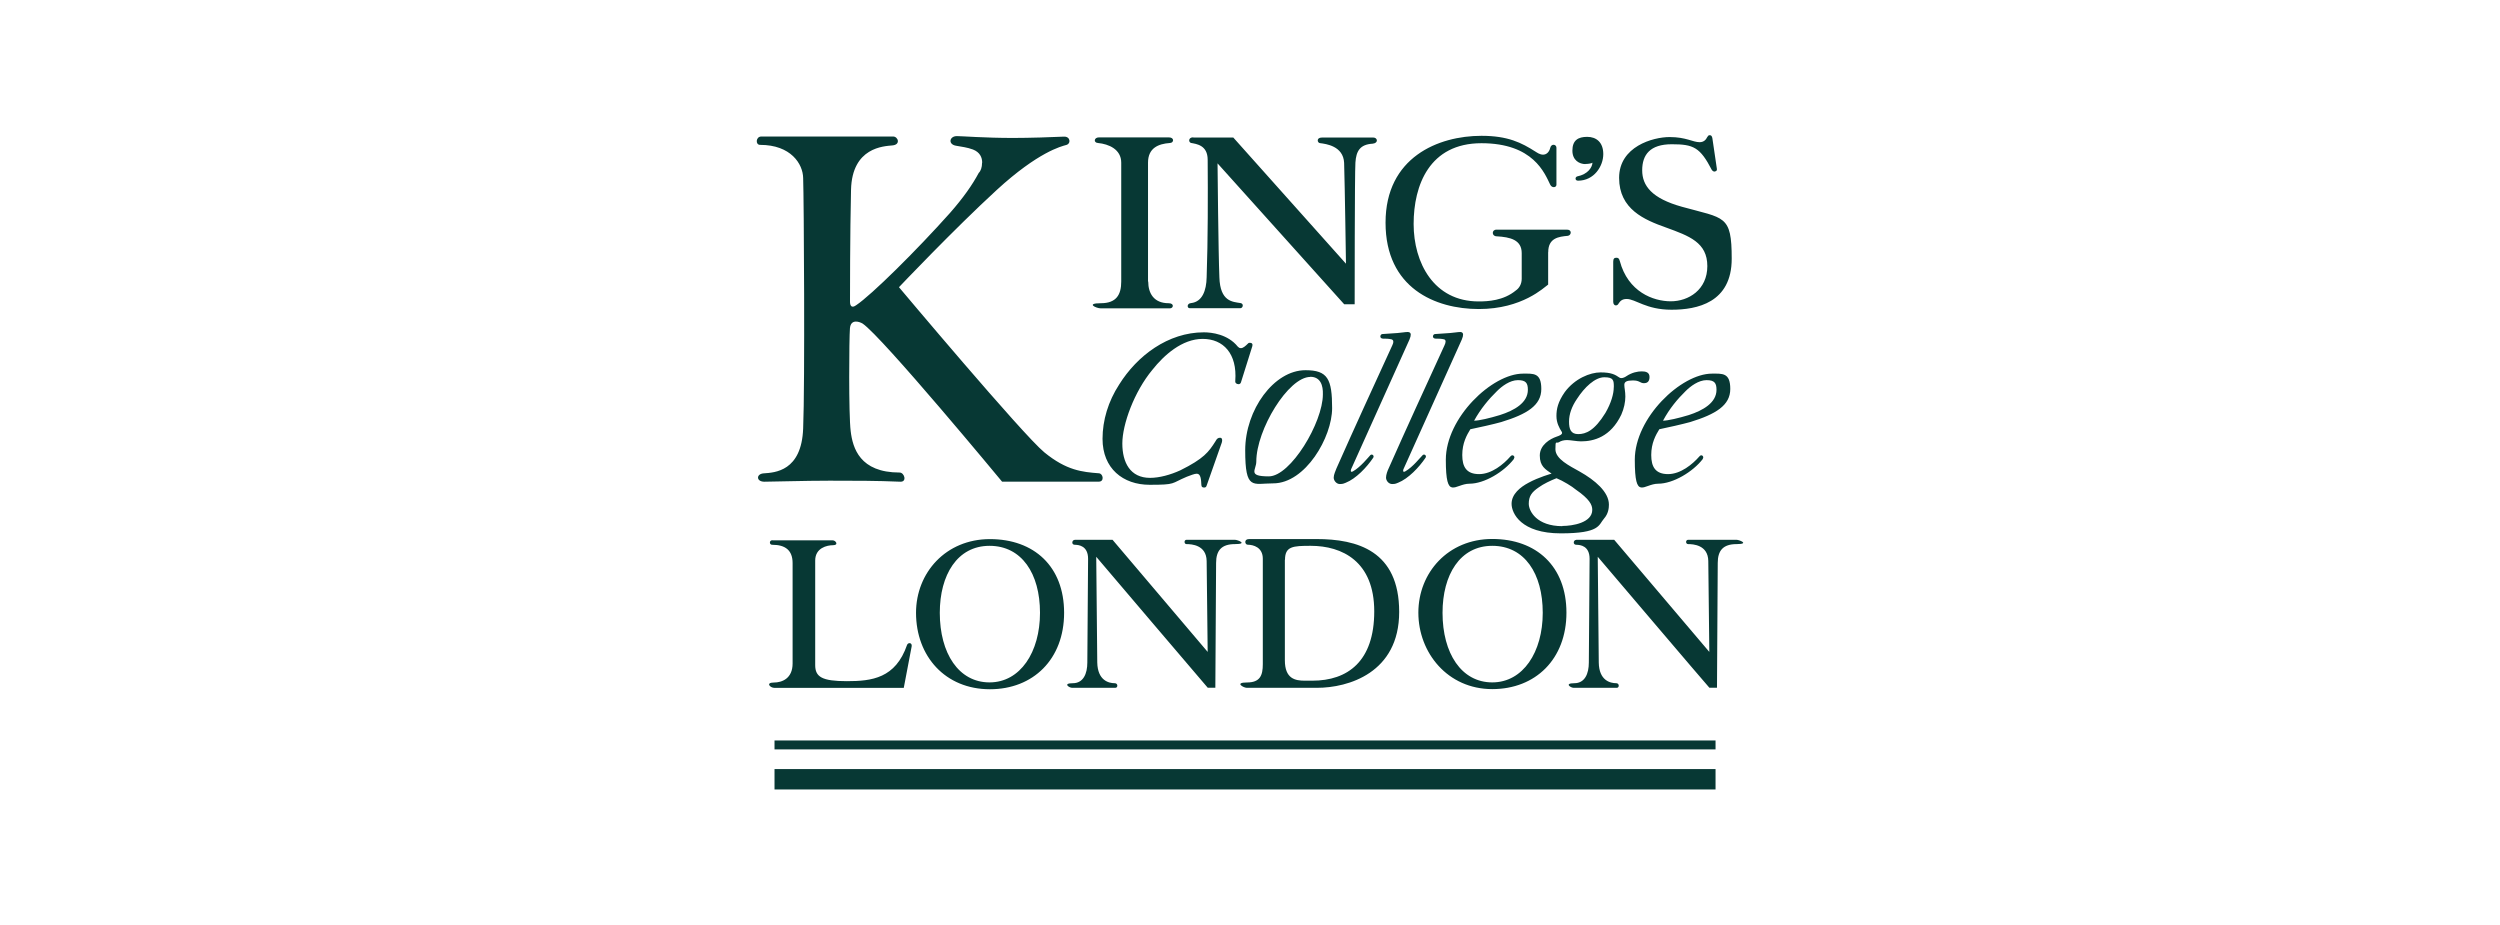 <?xml version="1.0" encoding="UTF-8"?> <svg xmlns="http://www.w3.org/2000/svg" id="Ebene_1" data-name="Ebene 1" width="365" height="135" viewBox="0 0 365 135"><defs><style> .cls-1 { fill: #073834; fill-rule: evenodd; } </style></defs><path class="cls-1" d="M246.56,60.6c-1.45.44-3.06.82-3.76.82.94-1.76,2.12-3.17,3.3-4.32.71-.71,1.89-1.6,3.06-1.6s1.45.44,1.45,1.41c0,1.89-1.97,3.02-4.05,3.69h0ZM248.61,66.97c.23-.31-.19-.75-.52-.31-.97,1.11-2.71,2.56-4.55,2.56s-2.46-1.05-2.46-2.79.67-2.94,1.18-3.76c1.15-.23,3.42-.75,4.51-1.05,3.73-1.15,5.85-2.43,5.85-4.83s-1.15-2.24-2.67-2.24c-4.51,0-11.27,6.44-11.27,12.57s1.26,3.5,3.42,3.5,5.06-1.72,6.51-3.61h0v-.04h0ZM250.36,25.03c.15,0,.34-.11.31-.34l-.67-4.55c-.08-.32-.19-.4-.38-.4s-.23.08-.36.27c-.19.4-.52.75-1.11.75-1.01,0-1.97-.75-4.39-.75s-7.37,1.38-7.37,5.96,3.69,6.13,6.88,7.26c3.34,1.22,6,2.16,6,5.62s-2.75,5.14-5.33,5.14-6.25-1.38-7.45-5.88c-.11-.4-.23-.48-.52-.48s-.44.15-.44.59v5.85c0,.34.19.52.38.52s.32-.11.4-.27c.23-.36.52-.67,1.18-.67,1.3,0,2.83,1.57,6.55,1.57s8.79-1.01,8.79-7.45-1.05-5.85-7.26-7.58c-4.39-1.22-5.81-3.06-5.81-5.33s1.15-3.8,4.32-3.8,4.13.44,5.85,3.76c.19.23.31.23.44.23h0v-.02ZM231.49,23.94c.48,0,.94-.11,1.01-.19-.04.67-.63,1.68-2.24,2.01-.11.04-.23.15-.23.31s.11.31.36.31c2.35,0,3.69-2.12,3.69-3.88s-1.05-2.52-2.35-2.52-2.16.48-2.16,2.01c0,1.41,1.01,1.97,1.93,1.97h-.02v-.02ZM235.61,56.53c0,.97-.38,2.31-1.22,3.76-1.6,2.6-2.87,3.09-3.97,3.09s-1.34-.75-1.34-1.83.4-2.2,1.15-3.3c1.11-1.72,2.64-3.17,4.01-3.17s1.38.48,1.38,1.45h0ZM228.11,76.82c-3.76,0-4.91-2.2-4.91-3.27s.4-1.68,1.45-2.39c.71-.52,1.76-1.01,2.6-1.34.94.38,2.31,1.22,2.79,1.64,2.04,1.41,2.43,2.24,2.43,2.98,0,1.89-2.9,2.35-4.36,2.35h0v.02h0ZM240.05,55.94c.4,0,.78-.19.78-.9s-.59-.82-1.15-.82-1.41.15-2.24.71c-.19.15-.71.4-1.01.19-.63-.44-1.22-.75-2.75-.75s-3.76.9-5.22,2.87c-1.01,1.45-1.22,2.48-1.22,3.5s.44,1.76.71,2.2c.08.11.11.15.11.27,0,.23-.31.38-.82.55-.9.31-2.43,1.18-2.43,2.75s.82,2.01,1.72,2.64c0,0-1.89.52-3.38,1.34-1.18.63-2.46,1.64-2.46,3.06s1.41,4.32,7.18,4.32,5.5-1.22,6.32-2.16c.63-.71.71-1.53.71-2.04,0-1.85-2.04-3.57-4.28-4.83-1.45-.82-3.53-1.81-3.53-3.25s.11-.78.52-1.03c.27-.19.71-.31,1.18-.31s1.45.19,2.04.19c1.85,0,4.32-.63,5.88-3.9.4-.9.59-1.85.59-2.64s-.15-1.26-.15-1.72.4-.63,1.18-.63c1.07-.04,1.07.4,1.72.4h-.02.02ZM218.98,60.6c-1.45.44-3.02.82-3.76.82.97-1.76,2.16-3.17,3.34-4.32.71-.71,1.89-1.6,3.06-1.6s1.45.44,1.45,1.41c0,1.89-1.97,3.02-4.09,3.69h0ZM221.02,66.97c.27-.31-.19-.75-.52-.31-.97,1.11-2.71,2.56-4.55,2.56s-2.46-1.05-2.46-2.79.67-2.94,1.18-3.76c1.13-.23,3.46-.75,4.51-1.05,3.76-1.15,5.85-2.43,5.85-4.83s-1.15-2.24-2.67-2.24c-4.51,0-11.27,6.44-11.27,12.57s1.3,3.5,3.46,3.5,5.02-1.72,6.48-3.61h0v-.04h0ZM211.05,49.89c0,.11-.04.31-.15.52-2.75,6-5.5,11.98-8.16,17.98-.15.31-.38.9-.38,1.34s.38.94.9.94.63-.11.86-.19c1.49-.59,3.06-2.24,4.01-3.65.19-.31-.15-.59-.4-.4-.38.36-1.45,1.76-2.56,2.39-.19.11-.4.11-.27-.31l8.52-18.93c.15-.36.19-.55.19-.75s-.15-.36-.4-.36c-.38,0-.9.11-1.49.15-.52.04-1.41.11-2.2.15-.19,0-.31.19-.31.36s.15.31.4.31c.4,0,.82,0,1.26.11.15.08.19.19.19.31l-.02.04h.01ZM226.04,36.82c0-2.08,1.53-2.27,2.87-2.39.52-.08.63-.9-.11-.9h-10.32c-.71,0-.71.94,0,.97,2.04.11,3.69.52,3.69,2.46v3.73c0,.82-.4,1.41-.86,1.72-1.8,1.49-4.09,1.6-5.43,1.6-6.55,0-9.49-5.65-9.49-11.31s2.31-11.79,9.9-11.79,9.23,4.39,10.05,6.07c.27.52.9.4.9,0v-5.41c0-.52-.75-.63-.9,0s-.55,1.01-1.05,1.01-.9-.32-1.11-.44c-2.04-1.3-4.01-2.31-7.89-2.31-6.29,0-14,3.13-14,12.68s7.26,12.61,13.62,12.61,9.53-3.17,10.12-3.57v-4.8h.04l-.02.04v.03ZM203.43,49.89c0,.11-.04.31-.15.52-2.75,6-5.5,11.98-8.16,17.98-.11.31-.4.9-.4,1.34s.4.94.9.94.63-.11.86-.19c1.49-.59,3.06-2.24,4.01-3.65.19-.31-.15-.59-.4-.4-.34.36-1.45,1.76-2.56,2.39-.19.11-.4.11-.27-.31l8.52-18.93c.15-.36.19-.55.19-.75s-.15-.36-.44-.36c-.4,0-.9.11-1.49.15-.52.04-1.41.11-2.2.15-.19,0-.31.19-.31.36s.15.31.4.31c.4,0,.82,0,1.26.11.19.08.23.19.23.31h0v.04h.01ZM191.29,55.01c1.53,0,1.89,1.3,1.85,2.56,0,4.13-4.72,11.98-7.89,11.98s-1.83-.94-1.83-2.16c0-4.66,4.68-12.36,7.89-12.36h0l-.02-.02ZM190.59,54.05c-4.58,0-8.79,5.77-8.79,11.69s1.11,4.83,4.09,4.83c4.7,0,8.6-6.74,8.6-10.98s-.63-5.54-3.88-5.54h-.02ZM174.2,20.05c-.71,0-.71.71-.31.82.78.15,2.43.31,2.43,2.46.04,5.06.04,11.73-.15,17.16-.04,1.93-.63,3.57-2.27,3.76-.63.04-.63.75-.19.75h7.37c.4,0,.55-.67.04-.75-1.15-.19-2.98-.19-3.09-3.76-.15-3.5-.27-16.64-.27-16.64l18.49,20.57h1.53s0-19.24.11-20.69c.11-1.68.67-2.64,2.5-2.75.9-.08.75-.9.11-.9h-7.49c-.9,0-.67.82-.27.82.82.11,3.38.4,3.5,2.87.11,3.57.27,14.73.27,14.73l-16.45-18.42h-5.85v-.04h-.02.01ZM180.79,56.1c.19,0,.36-.11.4-.31l1.64-5.22c.11-.31-.04-.52-.31-.52s-.23.04-.36.15c-.31.31-.67.63-.97.63s-.31-.11-.48-.23c-1.45-1.8-3.8-2.08-4.95-2.08-5.22,0-9.74,3.42-12.36,7.62-1.6,2.46-2.43,5.22-2.43,7.93,0,4.32,2.98,6.71,6.88,6.71s3.06-.19,5.43-1.18c.52-.19,1.11-.44,1.45-.44.59,0,.63.86.67,1.64,0,.31.19.38.4.38s.31-.08.38-.31l2.2-6.25c.15-.52-.04-.71-.23-.71-.31,0-.48.11-.71.55-.97,1.53-1.68,2.5-5.1,4.2-1.45.67-3.09,1.11-4.43,1.11-2.9,0-4.05-2.24-4.05-5.02s1.72-7.55,4.39-10.76c1.68-2.12,4.32-4.51,7.34-4.51s5.06,2.16,4.76,6.13c-.04.31.19.48.48.48h0l-.04-.02v.03ZM167.61,41.1v-17.35c0-2.16,1.53-2.75,3.17-2.87.63,0,.71-.82-.11-.82h-10.24c-.71,0-.82.78-.11.82,1.53.15,3.38.9,3.38,2.87v17.35c0,1.93-.71,3.17-2.98,3.17s-.67.75,0,.75h10.09c.52,0,.67-.75-.19-.75-2.16,0-2.98-1.45-2.98-3.17h-.03ZM143.38,23.79c0,.63-.19,1.18-.48,1.45-.94,1.76-2.27,3.65-4.2,5.85-4.91,5.5-11.46,11.98-13.7,13.47-.71.52-.9,0-.9-.52s0-10.09.15-16.33,4.83-6.36,6.04-6.48c1.26-.11.82-1.3.11-1.3h-19.24c-.82,0-.9,1.22-.19,1.22,4.51,0,6.25,2.79,6.29,4.83.11,2.98.27,30.15,0,36.58-.23,6.25-4.13,6.44-5.77,6.55-1.11.08-1.11,1.22.11,1.22s5.85-.15,9.53-.15,6.86,0,10.32.15c1.01.04.59-1.34-.11-1.34-5.81,0-6.84-3.57-7.14-6.04-.31-2.43-.23-13.66-.11-15,.11-1.41,1.34-1.01,1.85-.71,2.87,1.93,20.36,23.08,20.36,23.08h14.14c.82,0,.63-1.18,0-1.22-2.43-.19-4.72-.4-7.97-3.06-3.13-2.56-21.22-24.11-21.22-24.11,0,0,8.04-8.48,14.29-14.21,6.04-5.54,9.42-6.36,10.12-6.55.75-.19.63-1.3-.38-1.22-1.64.08-5.02.19-7.37.19-4.09,0-7.49-.27-8.2-.27-1.11,0-1.34,1.22-.11,1.41.82.15,1.6.23,2.46.55,1.01.4,1.34,1.15,1.34,1.93h-.02v.03ZM230.11,78.83c-.4,0-.52.71.04.71s1.93.15,1.93,2.04l-.11,15.15c0,1.64-.59,3.02-2.12,3.02s-.52.67-.11.67h6.32c.38,0,.38-.67-.08-.67-.9,0-2.52-.4-2.56-3.02l-.15-15.44s16.16,19.01,16.3,19.12h1.11l.11-18.22c0-1.81.78-2.75,2.75-2.75s.38-.63,0-.63h-7.07c-.4,0-.4.63,0,.63.71,0,2.9.11,2.94,2.46l.15,13.28-13.89-16.37h-5.54s-.02.02-.02.02ZM210.61,89.47c0-5.54,2.54-9.78,7.26-9.78s7.37,4.05,7.37,9.78-2.87,10.16-7.37,10.16-7.26-4.24-7.26-10.16ZM217.87,100.61c6.32,0,10.83-4.39,10.83-11.16s-4.39-10.76-10.83-10.76-10.79,4.91-10.79,10.76,4.28,11.16,10.79,11.16ZM187.61,81.73c0-1.97,1.15-2.04,3.76-2.04,4.58,0,9.27,2.27,9.27,9.57s-3.88,10.12-9.04,10.12h-1.11c-1.38,0-2.9-.27-2.9-2.98v-14.69l.02.02h0ZM182.32,78.71c-.71,0-.59.82-.15.82.82,0,2.2.38,2.2,2.04v15.4c0,1.64-.4,2.67-2.31,2.67s-.48.78-.04.78h10.28c4.51,0,11.98-2.16,11.98-11.08s-6.11-10.64-12.09-10.64h-9.87ZM156.89,78.83c-.38,0-.52.71.04.71s1.93.15,1.93,2.04l-.11,15.15c0,1.64-.59,3.02-2.12,3.02s-.52.67-.11.67h6.32c.4,0,.4-.67-.08-.67-.9,0-2.5-.4-2.56-3.02l-.15-15.44s16.16,19.01,16.28,19.12h1.11l.11-18.22c0-1.81.78-2.75,2.75-2.75s.4-.63,0-.63h-7.07c-.38,0-.38.63,0,.63.71,0,2.9.11,2.94,2.46l.15,13.28-13.89-16.37h-5.54v.02ZM137.21,89.47c0-5.54,2.56-9.78,7.26-9.78s7.37,4.05,7.37,9.78-2.87,10.16-7.37,10.16-7.26-4.24-7.26-10.16h0ZM144.53,100.63c6.32,0,10.83-4.39,10.83-11.16s-4.39-10.76-10.83-10.76-10.79,4.91-10.79,10.76c0,6.36,4.28,11.16,10.79,11.16ZM250.48,112.28H113.08v2.98h137.39v-2.98h0ZM250.48,108.11H113.08v1.3h137.39v-1.3h0ZM112.78,78.87c-.52,0-.48.71,0,.67,1.85,0,2.94.78,2.94,2.67v14.65c0,2.2-1.53,2.79-2.75,2.79s-.55.78.11.78h18.87l1.15-6.04c.11-.59-.52-.63-.67-.23-1.68,4.87-5.14,5.29-8.79,5.29s-4.62-.63-4.62-2.35v-15.26c0-1.85,1.72-2.24,2.6-2.24s.4-.71-.04-.71h-8.79l-.02-.04v.02Z"></path></svg> 
